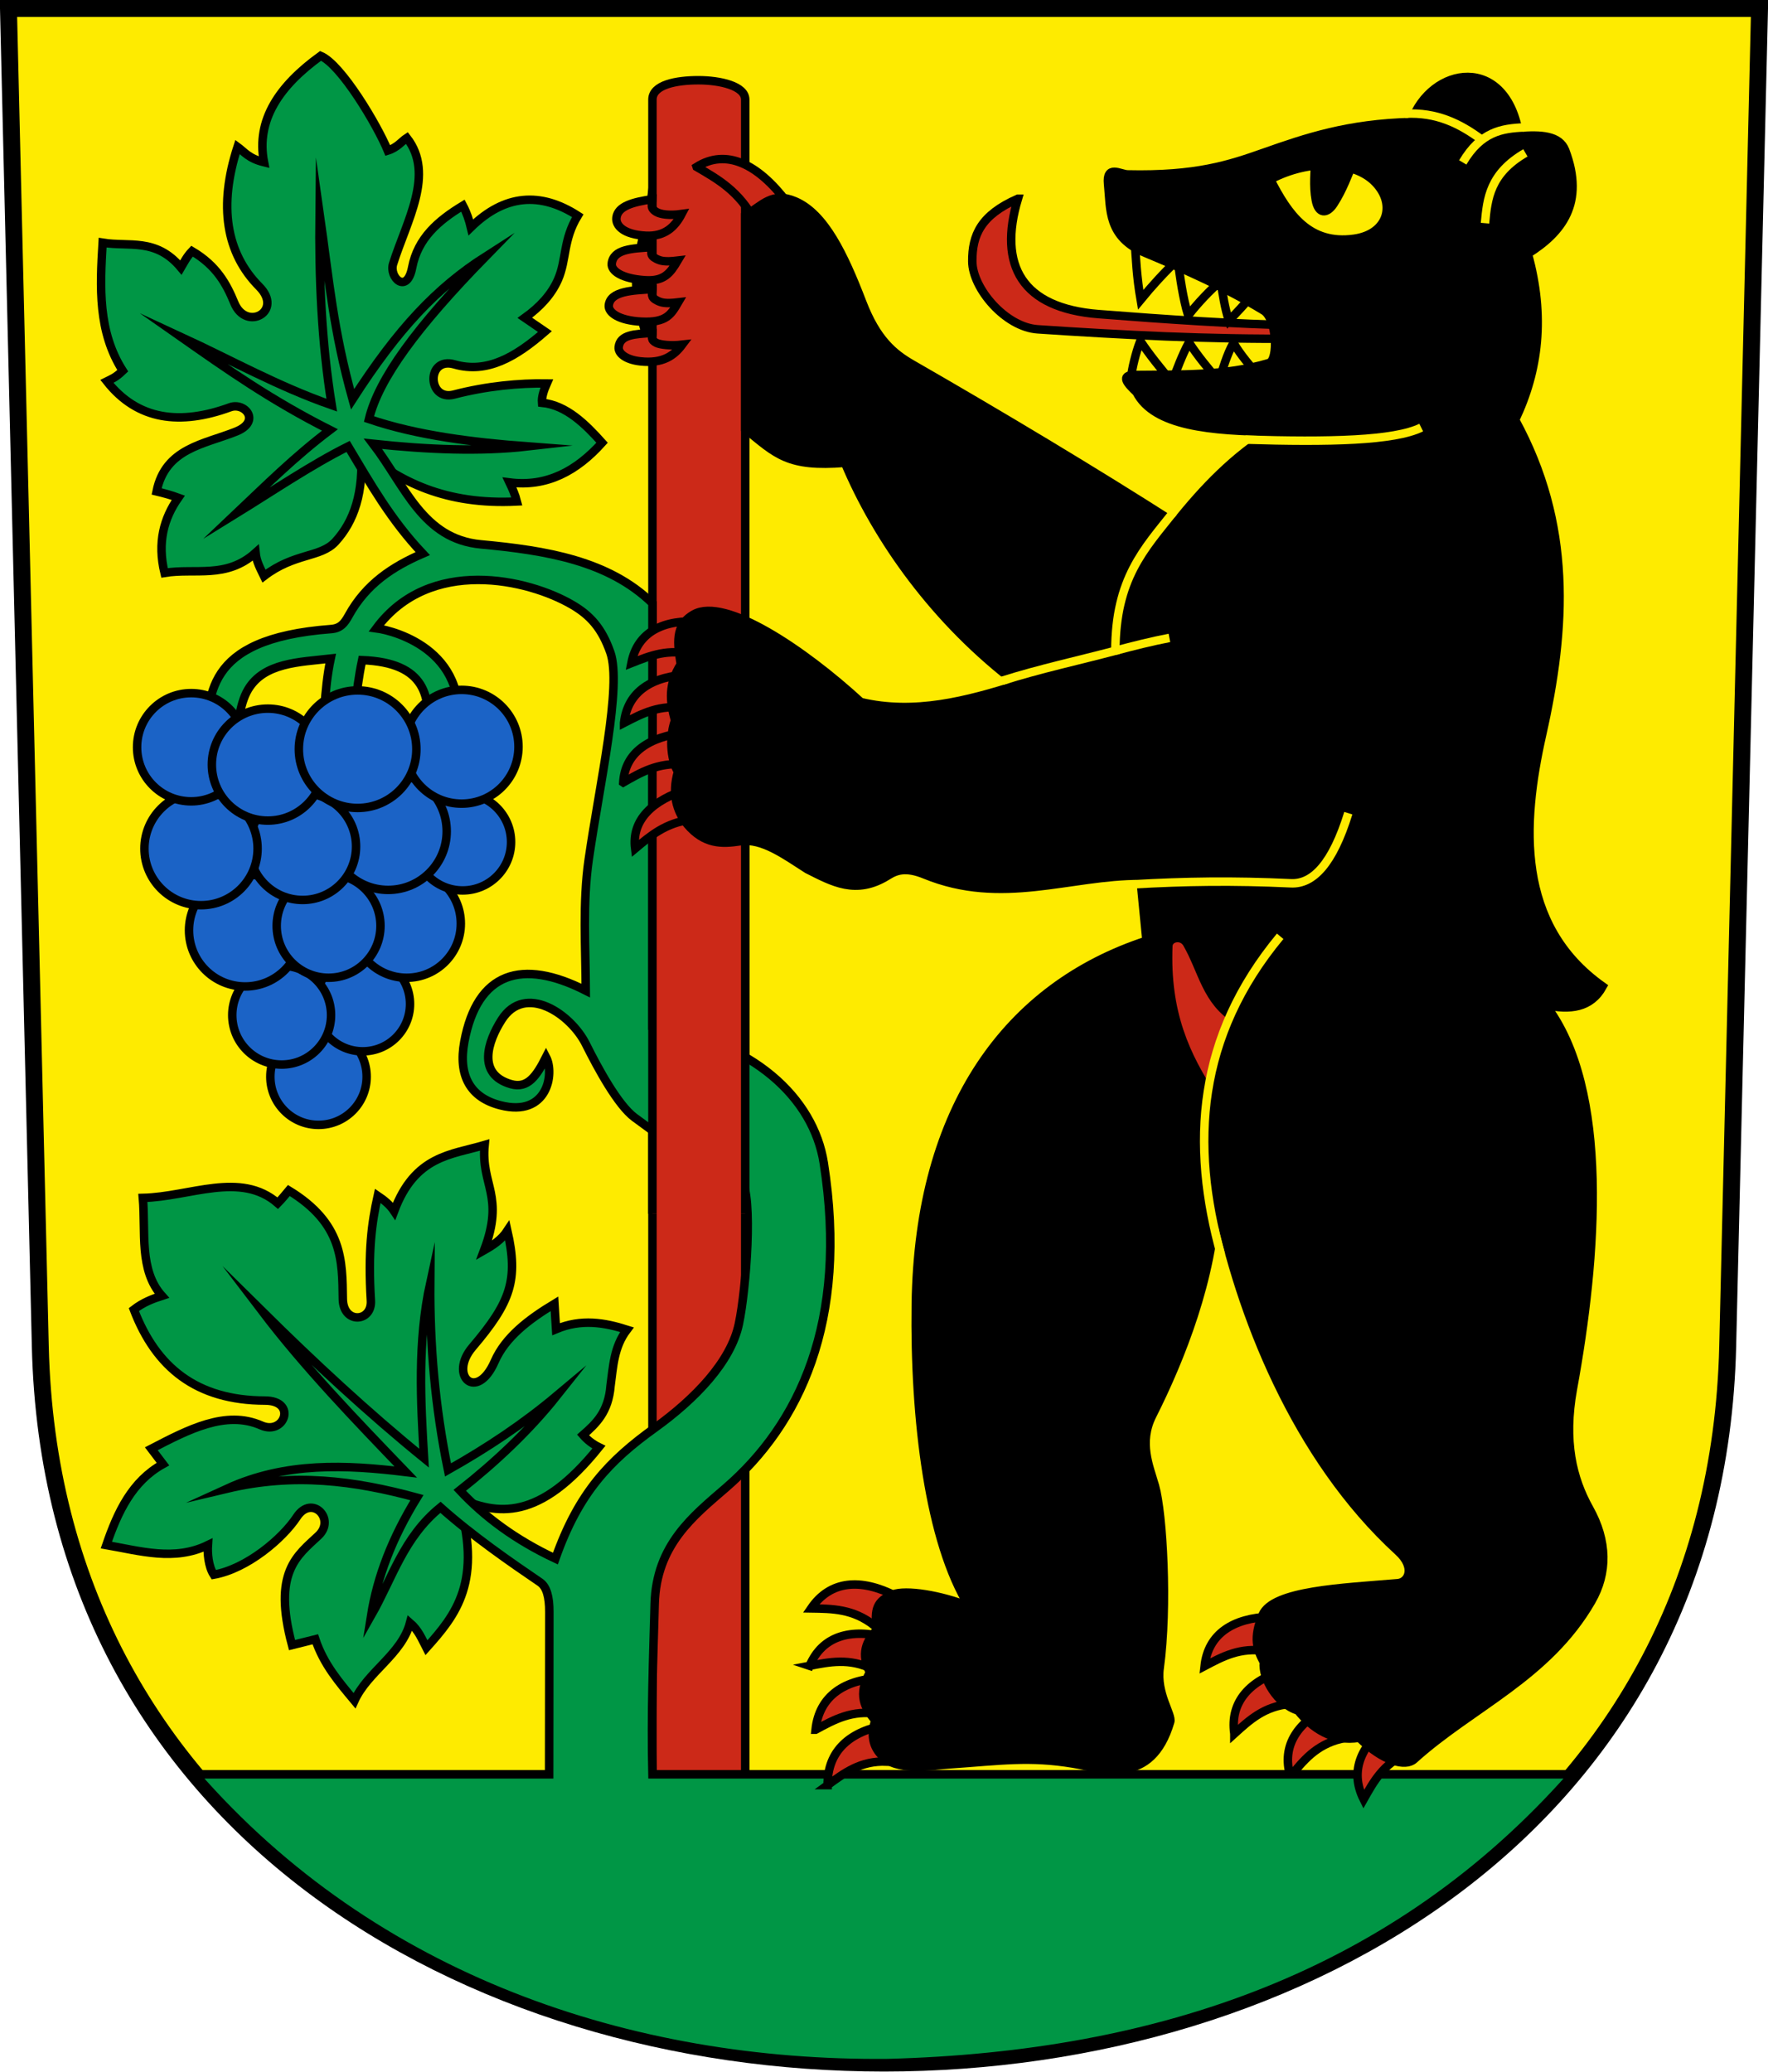 <?xml version="1.0" encoding="UTF-8" standalone="no"?>
<!-- Created with Inkscape (http://www.inkscape.org/) -->

<svg
   xmlns:dc="http://purl.org/dc/elements/1.1/"
   xmlns:cc="http://creativecommons.org/ns#"
   xmlns:rdf="http://www.w3.org/1999/02/22-rdf-syntax-ns#"
   xmlns:svg="http://www.w3.org/2000/svg"
   xmlns="http://www.w3.org/2000/svg"
   xmlns:sodipodi="http://sodipodi.sourceforge.net/DTD/sodipodi-0.dtd"
   xmlns:inkscape="http://www.inkscape.org/namespaces/inkscape"
   version="1.0"
   width="208.86"
   height="244.66"
   id="svg2780"
   inkscape:version="0.92.4 (5da689c313, 2019-01-14)"
   sodipodi:docname="Berneck-blazon.svg">
  <sodipodi:namedview
     pagecolor="#ffffff"
     bordercolor="#666666"
     borderopacity="1"
     objecttolerance="10"
     gridtolerance="10"
     guidetolerance="10"
     inkscape:pageopacity="0"
     inkscape:pageshadow="2"
     inkscape:window-width="1605"
     inkscape:window-height="1326"
     id="namedview25"
     showgrid="false"
     inkscape:zoom="2.8284271"
     inkscape:cx="94.415577"
     inkscape:cy="121.65301"
     inkscape:window-x="543"
     inkscape:window-y="29"
     inkscape:window-maximized="0"
     inkscape:current-layer="svg2780"
     inkscape:measure-start="104.255,149.787"
     inkscape:measure-end="104.255,126.383"
     showguides="true"
     inkscape:object-paths="true"
     inkscape:snap-intersection-paths="true"
     inkscape:snap-global="false" />
  <defs
     id="defs2782" />
  <path
     inkscape:connector-curvature="0"
     style="fill:#feeb00;fill-opacity:1;fill-rule:evenodd;stroke:#000000;stroke-width:2;stroke-linecap:butt;stroke-miterlimit:4;stroke-dashoffset:0;stroke-opacity:1"
     id="path4212"
     d="m 1,1 3.761,158.003 c 2.686,112.859 196.652,112.859 199.338,0 L 207.86,1 Z" />
  <path
     style="opacity:1;fill:#000000;fill-opacity:1;stroke:#000000;stroke-width:1.002;stroke-miterlimit:20;stroke-dasharray:none;stroke-dashoffset:4.58;stroke-opacity:1"
     d="m 77.075,42.497 c -0.471,-2.54 -1.969,-6.158 -1.918,-8.931 0.073,-4.009 1.435,-7.366 1.918,-11.031 z"
     id="path4796"
     inkscape:connector-curvature="0"
     sodipodi:nodetypes="cscc" />
  <path
     style="opacity:1;fill:#009645;fill-opacity:1;stroke:#000000;stroke-width:1;stroke-miterlimit:4;stroke-dasharray:none;stroke-dashoffset:4.58;stroke-opacity:1"
     d="m 54.062,176.847 c 3.065,9.888 -0.229,13.895 -3.688,17.75 -0.53,-1.018 -0.935,-2.077 -1.938,-2.938 -0.987,3.729 -4.994,5.749 -6.562,9.188 -1.799,-2.16 -3.636,-4.281 -4.625,-7.25 l -2.75,0.688 c -2.318,-8.65 0.602,-10.559 3.125,-12.938 2.069,-1.951 -0.778,-4.903 -2.562,-2.188 -1.669,2.54 -5.875,6.117 -9.812,6.812 -0.657,-1.016 -0.748,-2.601 -0.688,-3.5 -3.942,1.924 -7.979,0.699 -12,0 1.343,-3.916 3.038,-7.541 6.688,-9.562 l -1.375,-1.812 c 4.361,-2.262 8.801,-4.6 13,-2.75 2.725,1.2 4.239,-2.928 0.438,-2.938 -8.109,-0.021 -12.887,-3.917 -15.5,-10.75 1.104,-0.851 2.208,-1.268 3.312,-1.625 -2.714,-3.031 -1.901,-7.54 -2.25,-11.562 5.568,-0.127 11.53,-3.204 15.938,0.625 0.438,-0.443 0.875,-0.977 1.312,-1.5 6.404,3.901 6.308,8.334 6.375,12.812 0.045,2.993 3.469,2.744 3.312,0.188 -0.357,-5.821 0.103,-9.185 0.812,-12.375 0.747,0.503 1.439,1.061 1.938,1.812 2.453,-6.574 6.725,-6.64 10.688,-7.812 -0.459,4.779 2.389,5.948 -0.062,12.438 1.037,-0.59 2.041,-1.23 2.75,-2.312 1.308,5.798 0.424,8.402 -4.125,13.75 -2.858,3.36 0.5,6.54 2.625,1.688 1.264,-2.885 3.988,-4.954 7.062,-6.812 l 0.188,3 c 3.005,-1.256 5.721,-0.781 8.375,0.062 -1.55,2.044 -1.625,4.356 -1.938,6.625 -0.245,3.119 -1.738,4.479 -3.25,5.812 0.486,0.562 1.094,1.052 1.875,1.438 -7.006,8.73 -12.009,8.09 -16.688,5.938 z"
     id="path913"
     inkscape:connector-curvature="0"
     sodipodi:nodetypes="ccccccsscccccsscccccsscccccssccccccc" />
  <path
     style="opacity:1;fill:#009645;fill-opacity:1;stroke:#000000;stroke-width:1;stroke-miterlimit:4;stroke-dasharray:none;stroke-dashoffset:4.58;stroke-opacity:1"
     d="m 42.625,53.097 c 0.396,5.063 -0.81,8.484 -3,10.875 -1.752,1.913 -4.824,1.295 -8.438,4.062 -0.425,-0.871 -0.895,-1.719 -1,-2.75 -3.447,3.106 -7.155,1.783 -10.75,2.375 -0.872,-3.597 -0.081,-6.442 1.625,-8.875 -0.809,-0.295 -1.67,-0.538 -2.562,-0.75 1.035,-5.101 5.597,-5.554 9.375,-7.062 3.005,-1.2 1.048,-3.508 -0.688,-2.875 -5.889,2.148 -10.91,1.563 -14.562,-3.062 0.542,-0.272 1.016,-0.423 1.875,-1.25 -2.942,-4.612 -2.693,-9.861 -2.375,-15.125 3.107,0.515 6.295,-0.607 9.25,2.938 0.379,-0.646 0.697,-1.292 1.312,-1.938 2.94,1.736 4.085,3.909 5,6.125 1.408,3.409 5.829,0.976 2.938,-1.938 -3.927,-3.958 -4.825,-9.528 -2.562,-16.5 0.787,0.575 1.313,1.371 3.125,1.812 -0.964,-5.009 1.829,-9.051 6.688,-12.562 2.435,1.016 6.677,8.135 7.938,11.187 1.13,-0.356 1.661,-1.122 2.25,-1.5 3.333,4.271 -0.033,9.806 -1.625,14.875 -0.504,1.603 1.631,3.671 2.25,0.438 0.666,-3.479 3.081,-5.541 6,-7.312 0.452,0.854 0.735,1.708 0.938,2.562 3.995,-3.909 8.213,-4.216 12.625,-1.375 -1.752,2.868 -1.303,5.181 -2.329,7.537 C 65.148,34.783 63.776,36.261 62,37.535 l 2.375,1.625 c -3.434,2.993 -6.836,4.985 -10.688,3.875 -3.35,-0.965 -3.216,4.38 -0.062,3.562 3.884,-1.007 7.717,-1.364 10.969,-1.312 -0.377,0.855 -0.62,1.616 -0.562,2.281 2.896,0.285 5.168,2.574 7.094,4.719 -3.002,3.342 -6.521,5.255 -10.938,4.688 0.358,0.75 0.682,1.5 0.875,2.25 -8.426,0.432 -13.904,-2.334 -18.438,-6.125 z"
     id="path911"
     inkscape:connector-curvature="0"
     sodipodi:nodetypes="cscccccsscccccsscccccsscccsccsscccccc" />
  <path
     style="opacity:1;fill:#cc2918;fill-opacity:1;stroke:#000000;stroke-width:1;stroke-miterlimit:4;stroke-dasharray:none;stroke-dashoffset:4.58;stroke-opacity:1"
     d="m 142.305,196.76 c 0.414,-3.808 3.346,-5.672 7.778,-5.834 l -0.53,4.066 c -3.035,-0.495 -5.13,0.656 -7.248,1.768 z"
     id="path873"
     inkscape:connector-curvature="0"
     sodipodi:nodetypes="cccc" />
  <path
     style="opacity:1;fill:#cc2918;fill-opacity:1;stroke:#000000;stroke-width:1;stroke-miterlimit:4;stroke-dasharray:none;stroke-dashoffset:4.58;stroke-opacity:1"
     d="m 96.345,204.276 c 0.424,-4.008 3.428,-5.969 7.969,-6.14 l -0.543,4.279 c -3.11,-0.521 -5.256,0.691 -7.425,1.861 z"
     id="path873-1"
     inkscape:connector-curvature="0"
     sodipodi:nodetypes="cccc" />
  <path
     style="opacity:1;fill:#cc2918;fill-opacity:1;stroke:#000000;stroke-width:1;stroke-miterlimit:8;stroke-dasharray:none;stroke-dashoffset:4.58;stroke-opacity:1"
     d="M 77.075,211.603 V 11.757 c 0,-1.753 2.821,-2.281 5.425,-2.281 2.543,0 5.535,0.668 5.535,2.281 V 211.47 Z"
     id="path904"
     inkscape:connector-curvature="0"
     sodipodi:nodetypes="ccsccc" />
  <path
     style="opacity:1;fill:#cc2918;fill-opacity:1;stroke:#000000;stroke-width:1;stroke-miterlimit:4;stroke-dasharray:none;stroke-dashoffset:4.58;stroke-opacity:1"
     d="m 120.252,23.468 c -2.369,7.873 0.465,12.918 9.533,13.628 8.009,0.627 16.045,1.176 23.706,1.339 l -0.182,1.562 c -10.541,0.091 -20.674,-0.435 -30.715,-1.105 -3.846,-0.257 -7.718,-4.848 -7.734,-8.021 -0.016,-3.107 0.999,-5.469 5.392,-7.403 z"
     id="path944"
     inkscape:connector-curvature="0"
     sodipodi:nodetypes="csccssc" />
  <path
     style="opacity:1;fill:#feeb00;fill-opacity:1;stroke:#000000;stroke-width:1;stroke-miterlimit:4;stroke-dasharray:none;stroke-dashoffset:4.58;stroke-opacity:1"
     d="m 134.041,28.153 c 0.132,2.312 0.251,4.612 0.707,7.248 1.341,-1.635 2.784,-3.219 4.375,-4.729 0.31,2.233 0.604,4.473 1.237,6.585 1.217,-1.548 2.502,-2.893 3.845,-4.066 0.243,1.602 0.486,3.204 0.972,4.685 0.937,-0.964 1.894,-2.008 2.873,-3.138 z"
     id="path940"
     inkscape:connector-curvature="0"
     sodipodi:nodetypes="cccccccc" />
  <path
     style="opacity:1;fill:#feeb00;fill-opacity:1;stroke:#000000;stroke-width:1;stroke-miterlimit:4;stroke-dasharray:none;stroke-dashoffset:4.58;stroke-opacity:1"
     d="m 133.555,44.814 c 0.233,-1.517 0.583,-3.035 1.149,-4.552 1.081,1.62 2.386,3.241 3.757,4.861 0.587,-1.562 1.159,-3.123 1.989,-4.685 1.076,1.645 2.295,3.113 3.536,4.552 0.515,-1.503 0.901,-3.005 1.724,-4.508 0.896,1.522 1.997,2.735 3.049,4.022 z"
     id="path942"
     inkscape:connector-curvature="0"
     sodipodi:nodetypes="cccccccc" />
  <path
     style="opacity:1;fill:#cc2918;fill-opacity:1;stroke:#000000;stroke-width:1;stroke-miterlimit:4;stroke-dasharray:none;stroke-dashoffset:4.58;stroke-opacity:1"
     d="m 95.643,196.731 c 1.495,-3.527 4.84,-4.465 9.13,-3.341 l -1.681,3.74 c -2.764,-1.35 -5.102,-0.852 -7.45,-0.399 z"
     id="path873-1-9"
     inkscape:connector-curvature="0"
     sodipodi:nodetypes="cccc" />
  <path
     style="opacity:1;fill:#cc2918;fill-opacity:1;stroke:#000000;stroke-width:1;stroke-miterlimit:4;stroke-dasharray:none;stroke-dashoffset:4.58;stroke-opacity:1"
     d="m 95.815,189.953 c 2.268,-3.327 5.866,-3.575 9.986,-1.483 l -2.502,3.508 c -2.521,-1.995 -5.002,-1.986 -7.484,-2.025 z"
     id="path873-1-95"
     inkscape:connector-curvature="0"
     sodipodi:nodetypes="cccc" />
  <path
     style="opacity:1;fill:#cc2918;fill-opacity:1;stroke:#000000;stroke-width:1;stroke-miterlimit:4;stroke-dasharray:none;stroke-dashoffset:4.58;stroke-opacity:1"
     d="m 152.439,209.794 c -1.097,-3.67 0.881,-6.526 4.902,-8.396 l 1.09,3.953 c -2.989,0.723 -4.473,2.597 -5.993,4.444 z"
     id="path873-63"
     inkscape:connector-curvature="0"
     sodipodi:nodetypes="cccc" />
  <path
     style="opacity:1;fill:#cc2918;fill-opacity:1;stroke:#000000;stroke-width:1;stroke-miterlimit:4;stroke-dasharray:none;stroke-dashoffset:4.58;stroke-opacity:1"
     d="m 145.818,204.752 c -0.548,-3.791 1.828,-6.326 6.08,-7.587 l 0.499,4.07 c -3.063,0.277 -4.805,1.913 -6.579,3.517 z"
     id="path873-6"
     inkscape:connector-curvature="0"
     sodipodi:nodetypes="cccc" />
  <path
     id="path1063"
     style="opacity:1;fill:#009645;fill-opacity:1;stroke:#000000;stroke-width:1.002;stroke-miterlimit:20;stroke-dasharray:none;stroke-dashoffset:4.58;stroke-opacity:1"
     d="m 77.34,189.417 c 0.192,-6.975 4.541,-10.368 8.397,-13.7 8.641,-7.468 14.527,-19.549 11.58,-38.361 -1.208,-7.706 -8.38,-14.42 -20.242,-16.175 V 71.242 C 71.899,66.211 64.531,65.004 56.809,64.288 49.938,63.65 47.9,57.44 44.062,52.41 c 6.531,0.702 12.716,0.941 18.25,0.312 C 55.975,52.247 49.274,51.433 43.588,49.49 44.728,44.749 49.242,38.603 57.375,30.285 51.591,33.987 47.04,38.781 41.65,47.156 39.359,38.94 38.899,33.227 37.75,25.16 c -0.085,7.784 0.236,15.227 1.438,22.688 -6.372,-2.225 -11.909,-5.338 -17.812,-8.062 5.467,3.831 10.652,7.49 17.598,10.992 -4.208,3.184 -7.598,6.567 -11.098,9.883 4.44,-2.738 8.962,-5.805 13.25,-7.938 2.658,4.439 5.03,8.654 8.812,12.656 -3.525,1.528 -6.667,3.547 -8.749,7.322 -0.493,0.894 -0.952,1.507 -2.077,1.591 -15.394,1.15 -14.264,8.205 -14.866,13.434 l 3.58,0.354 c 0.258,-2.003 0.402,-4.83 1.474,-6.64 1.884,-3.184 6.036,-3.24 9.763,-3.662 -0.807,3.811 -0.803,7.802 -0.967,11.452 l 3.536,0.177 c 0.162,-3.815 0.335,-7.631 1.149,-11.446 7.488,0.288 8.32,4.248 7.557,9.413 h 3.447 c 2.32,-10.324 -7.029,-12.865 -9.325,-13.17 6.296,-8.49 17.917,-5.828 23.136,-2.775 2.083,1.218 3.484,2.706 4.507,5.63 1.375,3.927 -1.269,15.526 -2.557,24.449 -0.742,5.141 -0.365,10.35 -0.35,15.481 -7.538,-3.822 -12.812,-2.202 -14.344,6.045 -0.737,3.965 0.664,6.577 4.25,7.5 5.589,1.438 6.42,-3.757 5.406,-5.688 -1.109,2.19 -2.149,3.769 -4.156,3.188 -4.046,-1.173 -2.722,-5.053 -1.088,-7.61 2.777,-4.347 8.162,-0.689 9.945,2.88 1.422,2.847 3.775,7.199 5.744,8.663 6.771,5.033 8.292,5.587 12.614,7.341 1.416,1.936 0.595,12.886 -0.281,17.042 -0.945,4.483 -5.177,8.869 -9.945,12.297 -5.324,3.827 -8.981,7.607 -11.73,15.421 -4.68,-2.192 -8.372,-4.933 -11.295,-8.062 4.19,-3.3 8.213,-7.074 11.49,-11.203 -3.961,3.323 -8.173,6.137 -12.883,8.795 -1.524,-7.407 -2.155,-14.745 -2.099,-22.097 -1.525,6.988 -1.126,14.136 -0.729,20.705 -6.628,-5.379 -13.075,-11.38 -19.114,-17.346 5.045,6.63 10.983,12.782 16.948,18.981 -7.029,-0.857 -14.156,-1.209 -21.103,1.967 7.866,-1.872 14.978,-0.97 22.429,1.061 -2.936,4.769 -4.685,9.353 -5.414,13.921 2.525,-4.442 3.823,-9.227 8.194,-12.779 3.794,3.388 8.316,6.507 11.755,8.846 0.774,0.526 1.113,1.712 1.105,3.536 l -0.022,19.153 H 23.041 c 21.078,24.17 51.412,34.394 81.835,34.104 32.139,-0.85 60.034,-10.355 80.944,-34.104 H 77.075 c -0.167,-7.169 0.089,-13.756 0.265,-20.126 z"
     inkscape:connector-curvature="0"
     sodipodi:nodetypes="sssccsccccccccccccssccscccccccssscsscsssscssccccccccccccsscccccs" />
  <path
     style="opacity:1;fill:#cc2918;fill-opacity:1;stroke:#000000;stroke-width:1;stroke-miterlimit:4;stroke-dasharray:none;stroke-dashoffset:4.58;stroke-opacity:1"
     d="m 97.771,210.819 c -0.043,-4.058 2.647,-6.389 7.028,-7.119 l -0.043,4.345 c -3.073,-0.138 -5.016,1.338 -6.986,2.774 z"
     id="path873-1-6"
     inkscape:connector-curvature="0"
     sodipodi:nodetypes="cccc" />
  <path
     style="opacity:1;fill:#cc2918;fill-opacity:1;stroke:#000000;stroke-width:1;stroke-miterlimit:4;stroke-dasharray:none;stroke-dashoffset:4.58;stroke-opacity:1"
     d="m 161.091,212.495 c -1.719,-3.423 -0.268,-6.58 3.367,-9.121 l 1.761,3.703 c -2.818,1.232 -3.953,3.336 -5.128,5.418 z"
     id="path873-60"
     inkscape:connector-curvature="0"
     sodipodi:nodetypes="cccc" />
  <path
     style="opacity:1;fill:#cc2918;fill-opacity:1;stroke:#000000;stroke-width:1;stroke-miterlimit:4;stroke-dasharray:none;stroke-dashoffset:4.58;stroke-opacity:1"
     d="m 74.59,78.308 c 0.711,-3.684 3.777,-5.197 8.203,-4.886 l -0.847,3.924 c -2.984,-0.806 -5.16,0.098 -7.356,0.962 z"
     id="path873-1-7-6"
     inkscape:connector-curvature="0"
     sodipodi:nodetypes="cccc" />
  <path
     style="opacity:1;fill:#cc2918;fill-opacity:1;stroke:#000000;stroke-width:1;stroke-miterlimit:4;stroke-dasharray:none;stroke-dashoffset:4.58;stroke-opacity:1"
     d="m 73.721,85.371 c 0.414,-3.73 3.346,-5.556 7.778,-5.714 l -0.53,3.983 c -3.035,-0.485 -5.13,0.643 -7.248,1.732 z"
     id="path873-1-7"
     inkscape:connector-curvature="0"
     sodipodi:nodetypes="cccc" />
  <path
     style="opacity:1;fill:#cc2918;fill-opacity:1;stroke:#000000;stroke-width:1;stroke-miterlimit:4;stroke-dasharray:none;stroke-dashoffset:4.58;stroke-opacity:1"
     d="m 77.075,143.347 0,-54.951 10.96,0.692 v 54.259"
     id="path1082"
     inkscape:connector-curvature="0"
     sodipodi:nodetypes="cccc" />
  <path
     style="opacity:1;fill:#cc2918;fill-opacity:1;stroke:#000000;stroke-width:1;stroke-miterlimit:4;stroke-dasharray:none;stroke-dashoffset:4.58;stroke-opacity:1"
     d="m 75.031,100.217 c -0.433,-3.351 1.994,-5.715 6.243,-7.025 l 0.376,3.602 c -3.042,0.382 -4.815,1.917 -6.619,3.423 z"
     id="path873-1-7-9"
     inkscape:connector-curvature="0"
     sodipodi:nodetypes="cccc" />
  <path
     style="opacity:1;fill:#cc2918;fill-opacity:1;stroke:#000000;stroke-width:1;stroke-miterlimit:4;stroke-dasharray:none;stroke-dashoffset:4.58;stroke-opacity:1"
     d="m 73.626,92.407 c 0.197,-3.513 3.017,-5.428 7.43,-5.893 l -0.298,3.758 c -3.057,-0.236 -5.082,0.967 -7.131,2.136 z"
     id="path873-1-7-8"
     inkscape:connector-curvature="0"
     sodipodi:nodetypes="cccc" />
  <path
     style="opacity:1;fill:#cc2918;fill-opacity:1;stroke:#000000;stroke-width:1;stroke-miterlimit:4;stroke-dasharray:none;stroke-dashoffset:4.58;stroke-opacity:1"
     d="m 82.298,19.709 c 3.473,-2.184 7.213,-0.385 10.66,4.16 l -3.774,2.239 c -1.858,-3.529 -4.38,-4.938 -6.886,-6.398 z"
     id="path873-1-7-4"
     inkscape:connector-curvature="0"
     sodipodi:nodetypes="cccc" />
  <path
     style="opacity:1;fill:#000000;fill-opacity:1;stroke:#000000;stroke-width:1;stroke-miterlimit:4;stroke-dasharray:none;stroke-dashoffset:4.58;stroke-opacity:1"
     d="m 88.035,50.654 c 3.719,3.023 5.037,4.546 11.778,4.006 3.77,8.946 10.593,18.734 20.5,26.188 -6.148,1.945 -12.312,3.563 -18.625,2.062 C 94.875,76.663 85.666,70.514 82,72.535 c -2.374,1.309 -1.93,3.57 -1.58,5.925 -1.46,2.274 -1.325,4.322 -0.674,6.634 -0.643,1.696 -0.606,4.447 0.341,6.047 -0.75,2.651 -0.159,4.636 1.1,6.206 2.026,2.39 4.09,2.34 6.26,2.005 2.565,-0.396 5.288,1.624 7.927,3.308 2.955,1.484 5.753,3.099 9.5,0.75 0.974,-0.61 2.097,-1.059 4.375,-0.125 9.111,3.735 17.093,0.102 25.438,0.125 l 0.75,7.688 c -16.269,5.329 -26.922,19.533 -27.25,42.938 -0.19,13.583 1.577,28.111 6.312,35.687 -3.317,-1.343 -7.512,-2.026 -9.038,-1.41 -1.841,0.744 -2.231,1.715 -1.854,4.173 -1.335,1.335 -1.929,2.871 -0.841,5.018 -1.488,2.633 -0.626,4.208 0.64,5.677 -0.652,1.932 -0.189,3.417 1.182,4.514 1.83,1.464 5.681,0.808 7.667,0.667 5.969,-0.421 9.379,-0.937 14.545,-0.076 3.522,0.587 9.191,2.689 11.438,-4.938 0.258,-0.876 -1.659,-3.306 -1.239,-6.376 0.984,-7.196 0.372,-18.238 -0.562,-21.5 -0.67,-2.339 -1.93,-5.1 -0.312,-8.312 3.321,-6.598 7.177,-16.18 7.562,-25.625 2.719,13.606 9.373,30.601 21.5,41.688 2.033,1.858 1.239,3.64 -0.062,3.75 -6.546,0.556 -14.761,0.857 -15.977,3.753 -1.143,2.722 -0.654,4.077 0.153,5.585 -0.204,1.902 1.592,4.963 4.033,5.698 1.678,2.087 4.101,3.754 7.238,3.216 2.858,2.838 5.487,3.44 6.46,2.561 6.869,-6.208 15.785,-9.691 20.969,-18.688 1.924,-3.339 1.898,-7.101 -0.25,-10.938 -1.992,-3.557 -3.064,-7.95 -1.938,-14.125 2.844,-15.584 4.4,-35.357 -3.202,-45.328 2.827,0.585 5.297,0.369 6.718,-2.21 -10.25,-7.257 -9.537,-19.12 -7.153,-29.741 2.843,-12.665 3.558,-24.806 -3.188,-37.169 2.758,-5.77 3.573,-12.204 1.503,-19.622 3.996,-2.498 6.776,-5.973 4.419,-12.198 -0.682,-1.8 -2.935,-1.885 -5.434,-1.677 -1.469,-9.786 -10.428,-8.339 -12.774,-1.681 -7.489,0.197 -12.383,1.849 -17.413,3.624 -4.057,1.431 -7.994,2.746 -16.087,2.563 -0.854,-0.019 -2.536,-1.189 -2.298,1.149 0.303,2.968 -0.099,6.246 4.419,8.132 4.766,1.99 9.49,4.088 13.965,6.806 1.56,0.948 1.755,5.846 0.619,6.187 -5.24,1.574 -10.607,1.34 -15.91,1.414 -1.689,0.024 -0.834,0.999 0.265,2.033 2.074,4.05 8.847,4.576 16.175,4.685 -4.625,2.829 -8.281,6.627 -11.579,10.783 -9.455,-6.056 -20.808,-12.856 -31.073,-18.751 -2.191,-1.258 -4.216,-2.896 -5.922,-7.336 -2.184,-5.687 -4.466,-10.436 -7.906,-11.92 -2.725,-1.176 -3.882,0.454 -5.922,1.679 z"
     id="path938"
     inkscape:connector-curvature="0"
     sodipodi:nodetypes="ccccsccccscssccscscccssssssscssscccssssccsccsccssssssscccssscc" />
  <path
     style="opacity:1;fill:none;fill-opacity:1;stroke:#feeb00;stroke-width:1;stroke-miterlimit:4;stroke-dasharray:none;stroke-dashoffset:4.58;stroke-opacity:1"
     d="m 165.986,13.432 c 3.743,-0.208 6.501,1.177 9.07,3.082"
     id="path946"
     inkscape:connector-curvature="0"
     sodipodi:nodetypes="cc" />
  <path
     style="opacity:1;fill:none;fill-opacity:1;stroke:#feeb00;stroke-width:1;stroke-miterlimit:4;stroke-dasharray:none;stroke-dashoffset:4.58;stroke-opacity:1"
     d="m 172.799,19.181 c 2.147,-3.622 4.586,-4.018 7.259,-4.132"
     id="path948"
     inkscape:connector-curvature="0"
     sodipodi:nodetypes="cc" />
  <path
     style="opacity:1;fill:none;fill-opacity:1;stroke:#feeb00;stroke-width:1;stroke-miterlimit:4;stroke-dasharray:none;stroke-dashoffset:4.58;stroke-opacity:1"
     d="m 175.429,26.363 c 0.26,-2.946 0.595,-5.881 4.773,-8.309"
     id="path950"
     inkscape:connector-curvature="0"
     sodipodi:nodetypes="cc" />
  <path
     style="opacity:1;fill:none;fill-opacity:1;stroke:#feeb00;stroke-width:1;stroke-miterlimit:4;stroke-dasharray:none;stroke-dashoffset:4.58;stroke-opacity:1"
     d="m 147.133,51.918 c 9.877,0.309 17.608,0.134 20.76,-1.425"
     id="path952"
     inkscape:connector-curvature="0"
     sodipodi:nodetypes="cc" />
  <path
     style="opacity:1;fill:none;fill-opacity:1;stroke:#feeb00;stroke-width:1;stroke-miterlimit:4;stroke-dasharray:none;stroke-dashoffset:4.58;stroke-opacity:1"
     d="m 133.811,104.439 c 6.182,-0.355 11.836,-0.443 18.689,-0.123 2.603,0.122 4.925,-2.289 6.781,-8.281"
     id="path954"
     inkscape:connector-curvature="0"
     sodipodi:nodetypes="csc" />
  <path
     style="opacity:1;fill:#cc2918;fill-opacity:1;stroke:#000000;stroke-width:1;stroke-miterlimit:4;stroke-dasharray:none;stroke-dashoffset:4.58;stroke-opacity:1"
     d="m 138.018,111.724 c -0.31,7.863 1.996,12.925 5.347,17.987 0.671,-3.152 1.356,-6.301 2.718,-9.281 -3.585,-2.142 -3.998,-5.781 -5.858,-9.003 -0.602,-1.043 -2.166,-0.749 -2.207,0.296 z"
     id="path958"
     inkscape:connector-curvature="0"
     sodipodi:nodetypes="sccss" />
  <path
     style="opacity:1;fill:none;fill-opacity:1;stroke:#feeb00;stroke-width:1;stroke-miterlimit:4;stroke-dasharray:none;stroke-dashoffset:4.58;stroke-opacity:1"
     d="m 118.383,80.4 c 4.562,-1.437 8.962,-2.376 13.379,-3.548 0.006,-8.517 3.407,-12.019 6.847,-16.357"
     id="path903"
     inkscape:connector-curvature="0"
     sodipodi:nodetypes="ccc" />
  <g
     id="g1086"
     transform="rotate(-3.457,140.777,72.064)">
    <path
       sodipodi:nodetypes="cssc"
       inkscape:connector-curvature="0"
       id="path905"
       d="m 153.116,21.843 c 1.861,4.268 4.132,8.003 9.453,7.59 4.158,-0.323 5.284,-3.992 2.71,-6.707 -2.292,-2.417 -7.363,-3.041 -12.162,-0.883 z"
       style="opacity:1;fill:#feeb00;fill-opacity:1;stroke:#000000;stroke-width:1;stroke-miterlimit:4;stroke-dasharray:none;stroke-dashoffset:4.58;stroke-opacity:1" />
    <path
       sodipodi:nodetypes="csscc"
       inkscape:connector-curvature="0"
       id="path907"
       d="m 158.587,19.611 c -0.17,1.65 -0.458,3.286 -0.257,4.962 0.208,1.738 1.217,1.769 2.087,0.592 1.178,-1.594 1.91,-3.338 2.756,-5.057 z"
       style="opacity:1;fill:#000000;fill-opacity:1;stroke:#000000;stroke-width:1;stroke-miterlimit:4;stroke-dasharray:none;stroke-dashoffset:4.58;stroke-opacity:1" />
  </g>
  <path
     style="opacity:1;fill:none;fill-opacity:1;stroke:#feeb00;stroke-width:1;stroke-miterlimit:4;stroke-dasharray:none;stroke-dashoffset:4.58;stroke-opacity:1"
     d="m 131.763,76.853 c 2.061,-0.558 4.291,-1.112 6.386,-1.517"
     id="path915"
     inkscape:connector-curvature="0"
     sodipodi:nodetypes="cc" />
  <g
     id="g1080"
     transform="translate(2,-2.25)">
    <circle
       r="5.688"
       cy="129.41"
       cx="35.625"
       id="path934"
       style="opacity:1;fill:#1b63c6;fill-opacity:1;stroke:#000000;stroke-width:1;stroke-miterlimit:8;stroke-dasharray:none;stroke-dashoffset:4.58;stroke-opacity:1" />
    <circle
       r="5.585"
       cy="120.825"
       cx="40.852"
       id="path932"
       style="opacity:1;fill:#1b63c6;fill-opacity:1;stroke:#000000;stroke-width:1;stroke-miterlimit:8;stroke-dasharray:none;stroke-dashoffset:4.58;stroke-opacity:1" />
    <circle
       r="5.835"
       cy="122.137"
       cx="31.273"
       id="path930"
       style="opacity:1;fill:#1b63c6;fill-opacity:1;stroke:#000000;stroke-width:1;stroke-miterlimit:8;stroke-dasharray:none;stroke-dashoffset:4.58;stroke-opacity:1" />
    <circle
       r="6.629"
       cy="112.122"
       cx="26.958"
       id="path936"
       style="opacity:1;fill:#1b63c6;fill-opacity:1;stroke:#000000;stroke-width:1;stroke-miterlimit:8;stroke-dasharray:none;stroke-dashoffset:4.58;stroke-opacity:1" />
    <circle
       r="6.395"
       cy="111.328"
       cx="46.043"
       id="path922"
       style="opacity:1;fill:#1b63c6;fill-opacity:1;stroke:#000000;stroke-width:1;stroke-miterlimit:8;stroke-dasharray:none;stroke-dashoffset:4.58;stroke-opacity:1" />
    <circle
       r="6.129"
       cy="111.593"
       cx="36.817"
       id="path924"
       style="opacity:1;fill:#1b63c6;fill-opacity:1;stroke:#000000;stroke-width:1;stroke-miterlimit:8;stroke-dasharray:none;stroke-dashoffset:4.58;stroke-opacity:1" />
    <circle
       r="5.718"
       cy="101.692"
       cx="52.657"
       id="path920"
       style="opacity:1;fill:#1b63c6;fill-opacity:1;stroke:#000000;stroke-width:1;stroke-miterlimit:8;stroke-dasharray:none;stroke-dashoffset:4.58;stroke-opacity:1" />
    <circle
       r="6.916"
       cy="100.431"
       cx="43.854"
       id="path918"
       style="opacity:1;fill:#1b63c6;fill-opacity:1;stroke:#000000;stroke-width:1;stroke-miterlimit:8;stroke-dasharray:none;stroke-dashoffset:4.58;stroke-opacity:1" />
    <circle
       r="6.312"
       cy="102.222"
       cx="33.75"
       id="path916"
       style="opacity:1;fill:#1b63c6;fill-opacity:1;stroke:#000000;stroke-width:1;stroke-miterlimit:8;stroke-dasharray:none;stroke-dashoffset:4.58;stroke-opacity:1" />
    <circle
       r="6.684"
       cy="102.469"
       cx="21.747"
       id="path914"
       style="opacity:1;fill:#1b63c6;fill-opacity:1;stroke:#000000;stroke-width:1;stroke-miterlimit:8;stroke-dasharray:none;stroke-dashoffset:4.58;stroke-opacity:1" />
    <circle
       r="6.719"
       cy="90.441"
       cx="52.531"
       id="path908"
       style="opacity:1;fill:#1b63c6;fill-opacity:1;stroke:#000000;stroke-width:1;stroke-miterlimit:8;stroke-dasharray:none;stroke-dashoffset:4.58;stroke-opacity:1" />
    <circle
       r="6.39"
       cy="90.497"
       cx="20.584"
       id="path912"
       style="opacity:1;fill:#1b63c6;fill-opacity:1;stroke:#000000;stroke-width:1;stroke-miterlimit:8;stroke-dasharray:none;stroke-dashoffset:4.58;stroke-opacity:1" />
    <circle
       r="6.611"
       cy="92.549"
       cx="29.639"
       id="path910"
       style="opacity:1;fill:#1b63c6;fill-opacity:1;stroke:#000000;stroke-width:1;stroke-miterlimit:8;stroke-dasharray:none;stroke-dashoffset:4.58;stroke-opacity:1" />
    <circle
       r="6.942"
       cy="90.727"
       cx="40.246"
       id="path906"
       style="opacity:1;fill:#1b63c6;fill-opacity:1;stroke:#000000;stroke-width:1;stroke-miterlimit:8;stroke-dasharray:none;stroke-dashoffset:4.58;stroke-opacity:1" />
  </g>
  <path
     style="opacity:1;fill:none;fill-opacity:1;stroke:#feeb00;stroke-width:1;stroke-miterlimit:4;stroke-dasharray:none;stroke-dashoffset:4.58;stroke-opacity:1"
     d="m 151.232,110.575 c -9.811,11.816 -10.64,24.519 -6.983,37.664"
     id="path956"
     inkscape:connector-curvature="0"
     sodipodi:nodetypes="cc" />
  <path
     style="opacity:1;fill:#cc2918;fill-opacity:1;stroke:#000000;stroke-width:1;stroke-miterlimit:4;stroke-dasharray:none;stroke-dashoffset:4.58;stroke-opacity:1"
     d="m 77.075,39.324 c -2.111,0.123 -3.827,0.196 -3.988,1.663 -0.083,0.753 0.854,1.5 2.562,1.688 2.664,0.294 3.986,-0.688 4.94,-1.966 -1.412,0.165 -2.612,-0.007 -3.023,-0.204 -0.759,-0.364 -0.49,-0.687 -0.49,-1.181 z"
     id="path1016-9-0"
     inkscape:connector-curvature="0"
     sodipodi:nodetypes="csscsc" />
  <path
     style="opacity:1;fill:#cc2918;fill-opacity:1;stroke:#000000;stroke-width:1;stroke-miterlimit:4;stroke-dasharray:none;stroke-dashoffset:4.58;stroke-opacity:1"
     d="m 77.075,34.151 c -2.329,0.141 -4.978,0.224 -5.156,1.903 -0.091,0.862 1.183,1.8 3.861,1.932 2.963,0.145 3.503,-0.86 4.334,-2.277 -1.558,0.189 -2.02,0.02 -2.474,-0.205 -0.838,-0.416 -0.579,-0.786 -0.565,-1.352 z"
     id="path1016-9-2"
     inkscape:connector-curvature="0"
     sodipodi:nodetypes="csscsc" />
  <path
     style="opacity:1;fill:#cc2918;fill-opacity:1;stroke:#000000;stroke-width:1;stroke-miterlimit:4;stroke-dasharray:none;stroke-dashoffset:4.58;stroke-opacity:1"
     d="m 77.019,29.195 c -2.368,0.143 -4.568,0.228 -4.749,1.934 -0.093,0.876 1.206,1.786 3.926,1.964 2.263,0.148 2.977,-0.829 3.859,-2.315 -1.584,0.192 -2.054,0.02 -2.515,-0.209 -0.852,-0.423 -0.534,-0.799 -0.52,-1.374 z"
     id="path1016-9"
     inkscape:connector-curvature="0"
     sodipodi:nodetypes="csscsc" />
  <path
     style="opacity:1;fill:#cc2918;fill-opacity:1;stroke:#000000;stroke-width:1;stroke-miterlimit:4;stroke-dasharray:none;stroke-dashoffset:4.58;stroke-opacity:1"
     d="m 77.067,23.523 c -2.295,0.339 -4.067,0.815 -4.242,2.173 -0.124,0.966 0.877,2.022 3.501,2.144 2.184,0.101 3.385,-1.012 4.197,-2.564 -1.526,0.213 -2.51,0.023 -2.955,-0.231 -0.821,-0.469 -0.515,-0.885 -0.501,-1.522 z"
     id="path1016"
     inkscape:connector-curvature="0"
     sodipodi:nodetypes="csscsc" />
</svg>
